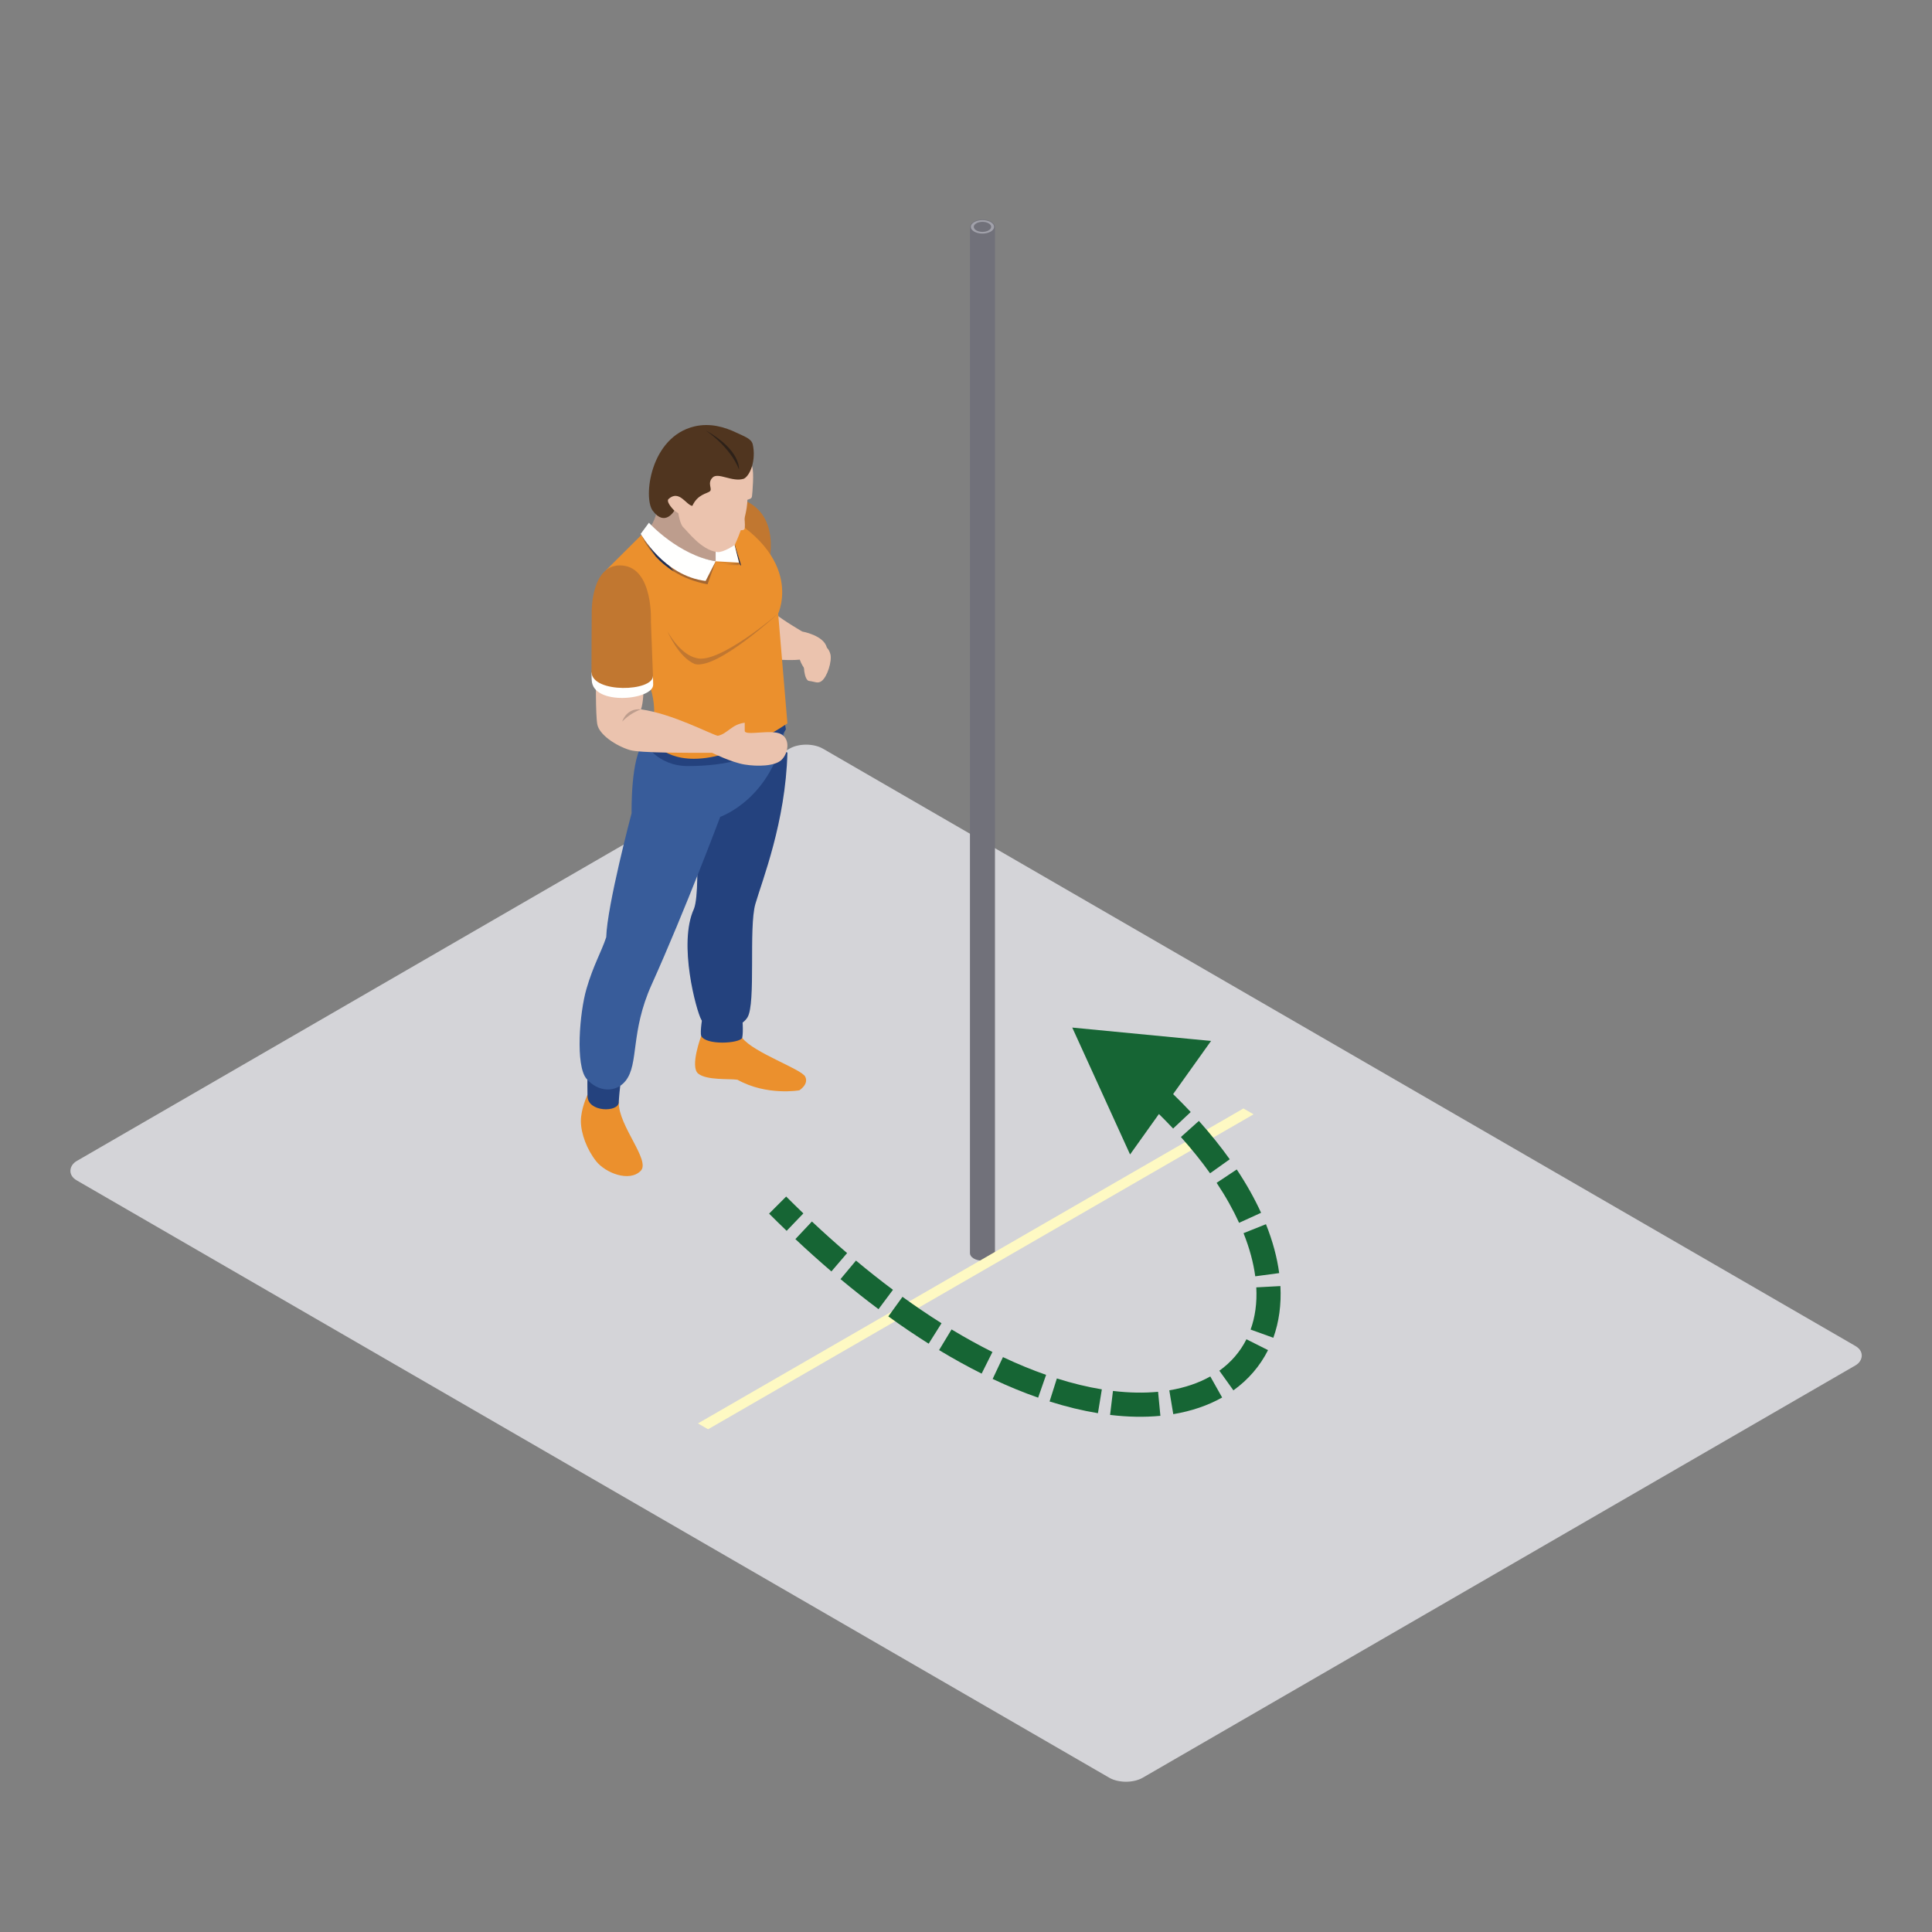 <svg width="800" height="800" viewBox="0 0 800 800" fill="none" xmlns="http://www.w3.org/2000/svg">
<rect x="0" y="0" width="800" height="800" fill="#808080" stroke="none"/>
<rect width="509.717" height="356.802" rx="8" transform="matrix(0.866 0.501 -0.866 0.501 333.824 306)" fill="#D4D4D8"/>
<path fill-rule="evenodd" clip-rule="evenodd" d="M401.638 518.899C401.638 519.694 402.143 520.49 403.155 521.096C405.177 522.31 408.456 522.31 410.479 521.096C411.49 520.49 411.995 519.694 411.995 518.899V94.041C411.995 93.246 411.49 92.45 410.479 91.844C408.456 90.63 405.177 90.63 403.155 91.844C402.143 92.45 401.638 93.246 401.638 94.041V518.899Z" fill="#71717A"/>
<circle r="3.436" transform="matrix(0.866 -0.5 0.866 0.5 406.817 93.936)" stroke="#A1A1AA"/>
<path fill-rule="evenodd" clip-rule="evenodd" d="M308.448 207.28C324.738 214.497 317.634 236.297 317.634 236.297L300.292 223.459L301.614 209.794C301.614 209.794 305.528 206.297 308.448 207.28Z" fill="#C17730"/>
<path fill-rule="evenodd" clip-rule="evenodd" d="M332.198 261.503C332.198 261.503 325.29 257.563 319.97 253.463C313.062 254.063 319.809 272.93 319.809 272.93C319.809 272.93 326.493 273.63 331.166 273.139C332.415 276.744 334.829 278.711 334.829 278.711L341.188 276.092C341.188 276.092 342.915 270.893 342.356 268.16C341.188 263.079 332.198 261.503 332.198 261.503Z" fill="#EBC3AE"/>
<path fill-rule="evenodd" clip-rule="evenodd" d="M271.998 210.151C272.163 214.743 268.385 219.558 268.385 219.558L277.479 232.421L290.414 239.419L301.173 234.938L302.373 223.46L292.39 208.812L276.28 205.813C276.28 205.813 271.837 205.559 271.998 210.151Z" fill="#BD9D8D"/>
<path fill-rule="evenodd" clip-rule="evenodd" d="M307.34 429.772C312.132 435.951 331.761 442.617 333.405 445.787C335.049 448.956 330.992 451.474 330.992 451.474C330.992 451.474 317.504 453.876 305.367 447.098C302.055 446.585 292.562 447.426 289.078 444.528C285.598 441.631 290.362 428.956 290.362 428.956C290.362 428.956 302.537 423.597 307.34 429.772Z" fill="#EB902D"/>
<path fill-rule="evenodd" clip-rule="evenodd" d="M290.97 420.428C290.97 420.428 289.76 427.314 290.362 428.956C292.285 432.893 306.046 432.122 307.34 429.772C307.906 426.756 307.34 421.247 307.34 421.247L290.97 420.428Z" fill="#24427E"/>
<path fill-rule="evenodd" clip-rule="evenodd" d="M326.049 311.727C325.29 340.416 315.64 364.464 312.789 374.301C309.942 384.14 313.083 415.619 309.494 421.303C305.906 426.986 293.709 428.081 290.362 422.178C288.406 418.726 280.68 390.751 287.353 376.32C290.862 367.303 286.692 319.373 286.692 319.373C286.692 319.373 325.052 309.049 326.049 311.727Z" fill="#24427E"/>
<path fill-rule="evenodd" clip-rule="evenodd" d="M256.209 456.503C256.101 466.231 269.483 480.555 265.311 484.812C260.596 489.62 250.732 485.687 246.888 480.875C243.054 476.067 240.546 469.4 240.532 464.261C240.511 459.121 243.261 453.326 243.261 453.326C243.261 453.326 255.555 453.769 256.209 456.503Z" fill="#EB902D"/>
<path fill-rule="evenodd" clip-rule="evenodd" d="M243.271 443.166C243.271 443.166 243.163 447.155 243.271 453.877C243.38 460.6 255.993 460.656 256.209 456.503C256.486 451.252 257.525 444.041 257.525 444.041L243.271 443.166Z" fill="#24427E"/>
<path fill-rule="evenodd" clip-rule="evenodd" d="M266.731 307.278C261.033 313.31 261.536 336.703 261.536 336.703C261.536 336.703 251.386 374.96 251.026 388.074C248.892 394.472 245.688 399.66 242.834 409.5C239.98 419.336 238.231 441.195 242.834 446.662C247.44 452.126 254.891 452.781 259.06 447.537C264.615 440.539 260.966 427.384 269.809 407.75C283.845 376.585 298.232 338.23 298.232 338.23C298.232 338.23 320.026 330.796 325.07 301.5C318.711 304.126 270.952 303.641 266.731 307.278Z" fill="#385C9A"/>
<path fill-rule="evenodd" clip-rule="evenodd" d="M270.466 300.757L266.731 307.278C266.731 307.278 271.935 317.204 284.828 317.208C318.386 317.218 325.416 302.002 325.416 302.002L324.3 295.492L270.466 300.757Z" fill="#24427E"/>
<path fill-rule="evenodd" clip-rule="evenodd" d="M322.216 254.062L326.049 299.519C326.049 299.519 305.224 314.195 287.35 314.195C272.988 314.195 268.973 304.941 268.973 304.941C268.973 304.941 272.484 297.647 269.991 287.211C267.493 276.768 251.026 236.014 251.026 236.014L268.7 218.431C268.7 218.431 286.147 234.17 296.343 232.42C298.977 231.544 291.736 211.328 291.736 208.811C334.664 228.267 322.216 254.062 322.216 254.062Z" fill="#EB902D"/>
<path fill-rule="evenodd" clip-rule="evenodd" d="M276.28 261.221C276.28 261.221 281.323 271.005 288.539 272.536C297.875 274.994 322.216 254.062 322.216 254.062C322.216 254.062 297.112 277.239 287.787 274.994C280.883 272.211 276.28 261.221 276.28 261.221Z" fill="#C17730"/>
<mask id="mask0_7721_38864" style="mask-type:alpha" maskUnits="userSpaceOnUse" x="296" y="232" width="11" height="3">
<path d="M306.612 234.076L296.343 232.42L306.007 232.967L305.983 232.87C306.199 233.271 306.409 233.675 306.612 234.076Z" fill="white"/>
</mask>
<g mask="url(#mask0_7721_38864)">
<path fill-rule="evenodd" clip-rule="evenodd" d="M296.343 234.076H306.612V232.42H296.343V234.076Z" fill="#A46630"/>
</g>
<path fill-rule="evenodd" clip-rule="evenodd" d="M306.888 234.122L306.612 234.077C306.409 233.676 306.199 233.272 305.983 232.871L304.171 225.691C304.213 225.66 304.237 225.646 304.237 225.646C304.237 225.646 304.248 225.622 304.269 225.576L306.888 234.122Z" fill="#212E51"/>
<path fill-rule="evenodd" clip-rule="evenodd" d="M296.343 232.419L306.007 232.967L302.919 220.725L296.343 221.377V232.419Z" fill="#FFFFFE"/>
<path fill-rule="evenodd" clip-rule="evenodd" d="M311.39 193.043C312.352 195.365 311.527 204.326 311.39 205.474C311.254 206.621 310.229 206.621 309.494 206.952C309.249 215.397 304.237 225.645 304.237 225.645C304.237 225.645 299.526 228.887 297 228.595C290.414 227.831 284.499 219.742 283.02 218.431C281.54 217.116 280.883 212.527 280.883 212.527L279.235 211.433C275.618 213.019 275.129 211.544 275.129 211.544V203.838L278.084 193.043L290.362 184.162L306.007 183.012C306.007 183.012 310.432 190.714 311.39 193.043Z" fill="#EBC3AE"/>
<path fill-rule="evenodd" clip-rule="evenodd" d="M307.857 210.561C307.857 210.561 308.84 217.939 308.267 219.082C307.689 220.229 303.496 218.922 303.496 218.922L307.857 210.561Z" fill="#EBC3AE"/>
<path fill-rule="evenodd" clip-rule="evenodd" d="M279.235 211.433C279.235 211.433 275.839 208.156 276.717 206.736C281.208 202.469 284.174 209.247 286.692 209.467C288.885 204.655 292.726 204.439 293.933 203.452C295.136 202.469 292.726 200.174 295.028 197.768C297.329 195.366 303.251 199.85 308.078 198.208C310.816 196.677 313.118 190.23 311.691 183.996C311.142 181.597 308.008 180.631 305.007 179.191C300.211 176.889 294.174 175.021 287.567 176.565C269.158 180.938 266.297 206.077 270.246 211.433C275.346 218.351 279.235 211.433 279.235 211.433Z" fill="#50351F"/>
<path fill-rule="evenodd" clip-rule="evenodd" d="M292.177 178.207C306.976 186.513 305.993 194.382 305.993 194.382C305.993 194.382 303.251 185.969 292.177 178.207Z" fill="#2D2119"/>
<path fill-rule="evenodd" clip-rule="evenodd" d="M266.213 283.726C266.657 285.581 266.363 291.027 265.419 293.74C278.357 295.49 294.36 304.05 297.224 304.674C299.858 306.641 296.724 311.753 294.86 311.725C285.195 311.725 265.003 311.847 260.816 310.578C254.947 308.799 248.095 304.183 247.329 299.918C246.559 295.658 246.783 280.082 246.783 280.082C246.783 280.082 265.779 281.867 266.213 283.726Z" fill="#EBC3AE"/>
<path fill-rule="evenodd" clip-rule="evenodd" d="M244.919 278.445C244.94 279.892 244.971 281.005 245.027 281.608C245.356 292.375 270.466 289.917 270.466 283.522C270.466 282.894 270.435 281.601 270.379 279.903L244.919 278.445Z" fill="#FFFFFE"/>
<path fill-rule="evenodd" clip-rule="evenodd" d="M270.379 279.903C270.326 278.202 269.532 257.455 269.532 257.455C269.532 257.455 270.627 235.318 257.748 234.171C244.859 233.024 245.027 252.971 245.027 252.971C245.027 252.971 244.891 277.226 244.919 278.446C245.52 287.132 270.354 286.392 270.379 279.903Z" fill="#C17730"/>
<path fill-rule="evenodd" clip-rule="evenodd" d="M265.419 293.74C260.896 295.246 257.647 298.771 257.647 298.771C257.647 298.771 259.333 293.115 265.419 293.74Z" fill="#BD9D8D"/>
<path fill-rule="evenodd" clip-rule="evenodd" d="M294.86 311.724C294.86 311.724 302.926 315.713 308.379 316.588C313.828 317.463 320.831 317.257 323.569 314.691C326.315 312.121 327.431 306.257 323.482 304.018C319.533 301.776 308.379 304.914 308.379 302.616C308.379 301.305 308.379 300.144 308.379 299.266C302.919 299.918 301.278 303.854 297.224 304.674C296.448 305.165 294.86 311.724 294.86 311.724Z" fill="#EBC3AE"/>
<mask id="mask1_7721_38864" style="mask-type:alpha" maskUnits="userSpaceOnUse" x="267" y="217" width="3" height="3">
<path d="M267.49 219.634C267.462 219.581 267.444 219.557 267.444 219.557L267.437 219.564L268.7 217.855C268.7 217.855 268.878 218.033 269.225 218.351C269.144 218.473 269.071 218.588 268.997 218.696C268.801 218.521 268.7 218.431 268.7 218.431L267.49 219.634Z" fill="white"/>
</mask>
<g mask="url(#mask1_7721_38864)">
<path fill-rule="evenodd" clip-rule="evenodd" d="M267.437 219.634H269.225V217.855H267.437V219.634Z" fill="#246A7A"/>
</g>
<path fill-rule="evenodd" clip-rule="evenodd" d="M294.674 232.557C285.195 232.557 271.211 220.635 268.997 218.697C269.071 218.589 269.144 218.474 269.225 218.352C271.715 220.639 282.796 230.2 296.343 232.421C295.808 232.511 295.248 232.557 294.674 232.557Z" fill="#816C61"/>
<path fill-rule="evenodd" clip-rule="evenodd" d="M292.971 241.961C287.301 240.883 282.715 238.934 279.043 236.661C272.152 227.623 267.958 220.444 267.49 219.635L268.7 218.432C268.7 218.432 268.801 218.522 268.997 218.697C271.211 220.635 285.195 232.557 294.674 232.557C295.248 232.557 295.808 232.511 296.343 232.421L292.971 241.961ZM271.505 230.451C267.301 225.893 265.769 221.828 265.769 221.828L265.919 221.626C266.444 222.567 268.326 225.865 271.505 230.451Z" fill="#A46630"/>
<path fill-rule="evenodd" clip-rule="evenodd" d="M279.043 236.659C275.898 234.714 273.422 232.531 271.505 230.449C268.326 225.864 266.444 222.566 265.919 221.624L267.437 219.564L267.444 219.557C267.444 219.557 267.462 219.581 267.49 219.633C267.958 220.442 272.152 227.622 279.043 236.659Z" fill="#212E51"/>
<path fill-rule="evenodd" clip-rule="evenodd" d="M268.7 216.465C268.7 216.465 280.925 229.892 296.343 232.42L292.177 240.566C274.849 238.432 265.311 221.053 265.311 221.053L268.7 216.465Z" fill="#FFFFFE"/>
<path fill-rule="evenodd" clip-rule="evenodd" d="M336.745 273.84C337.221 274.032 337.616 273.871 337.882 273.676L337.819 273.826C337.819 273.826 337.399 274.366 336.651 274.07C335.909 273.763 335.983 273.083 335.983 273.083L336.049 272.93C336.098 273.254 336.27 273.644 336.745 273.84Z" fill="#94292A"/>
<path fill-rule="evenodd" clip-rule="evenodd" d="M340.607 269.238C340.607 269.238 335.332 268.196 333.678 271.637C332.058 275.005 333.143 281.763 334.993 281.965C337.459 282.24 338.564 283.168 340.138 282.063C342.538 280.382 344.615 273.729 343.832 270.814C343.101 268.08 341.331 267.467 341.331 267.467L340.607 269.238Z" fill="#EBC3AE"/>
<rect width="260.832" height="4.848" transform="matrix(0.866 -0.5 0.866 0.5 289 589.408)" fill="#FEF9C3"/>
<path d="M444 425.5L467.94 478.038L501.469 431.036L444 425.5ZM318.464 502.536C320.898 504.97 323.323 507.344 325.738 509.66L332.66 502.443C330.296 500.176 327.921 497.85 325.536 495.464L318.464 502.536ZM329.353 513.09C334.372 517.802 339.346 522.26 344.27 526.472L350.771 518.873C345.967 514.764 341.107 510.409 336.197 505.799L329.353 513.09ZM348.037 529.655C353.345 534.085 358.593 538.229 363.771 542.096L369.754 534.083C364.725 530.327 359.619 526.296 354.444 521.977L348.037 529.655ZM367.841 545.088C373.497 549.182 379.067 552.945 384.543 556.39L389.867 547.925C384.583 544.601 379.192 540.96 373.704 536.988L367.841 545.088ZM388.851 559.046C394.85 562.671 400.73 565.91 406.477 568.781L410.946 559.835C405.449 557.089 399.803 553.98 394.022 550.487L388.851 559.046ZM411.035 570.994C417.496 574.04 423.782 576.615 429.872 578.742L433.169 569.301C427.428 567.296 421.465 564.855 415.3 561.949L411.035 570.994ZM434.61 580.319C441.563 582.52 448.249 584.126 454.634 585.171L456.249 575.302C450.376 574.341 444.158 572.853 437.627 570.786L434.61 580.319ZM459.664 585.886C467.055 586.775 474.02 586.885 480.494 586.264L479.539 576.31C473.853 576.855 467.611 576.77 460.858 575.957L459.664 585.886ZM485.824 585.569C493.362 584.317 500.161 581.996 506.062 578.678L501.161 569.961C496.387 572.645 490.714 574.62 484.185 575.704L485.824 585.569ZM510.726 575.714C516.878 571.31 521.729 565.684 525.062 559.058L516.128 554.565C513.542 559.706 509.775 564.096 504.905 567.583L510.726 575.714ZM527.26 553.94C529.61 547.425 530.601 540.22 530.19 532.536L520.204 533.07C520.552 539.561 519.704 545.415 517.853 550.547L527.26 553.94ZM529.684 527.162C528.817 520.684 527 513.907 524.208 506.919L514.922 510.63C517.444 516.941 519.027 522.919 519.773 528.489L529.684 527.162ZM522.183 502.19C519.511 496.336 516.161 490.34 512.111 484.248L503.784 489.784C507.568 495.476 510.652 501.012 513.086 506.343L522.183 502.19ZM509.207 480.031C505.474 474.795 501.223 469.491 496.435 464.146L488.987 470.818C493.544 475.906 497.561 480.922 501.064 485.836L509.207 480.031ZM493.054 460.46C488.644 455.764 483.819 451.04 478.563 446.306L471.871 453.736C476.93 458.293 481.555 462.823 485.764 467.305L493.054 460.46ZM474.733 442.92C469.88 438.711 464.686 434.497 459.138 430.29L453.096 438.259C458.476 442.338 463.5 446.415 468.18 450.474L474.733 442.92Z" fill="#166534"/>
</svg>
